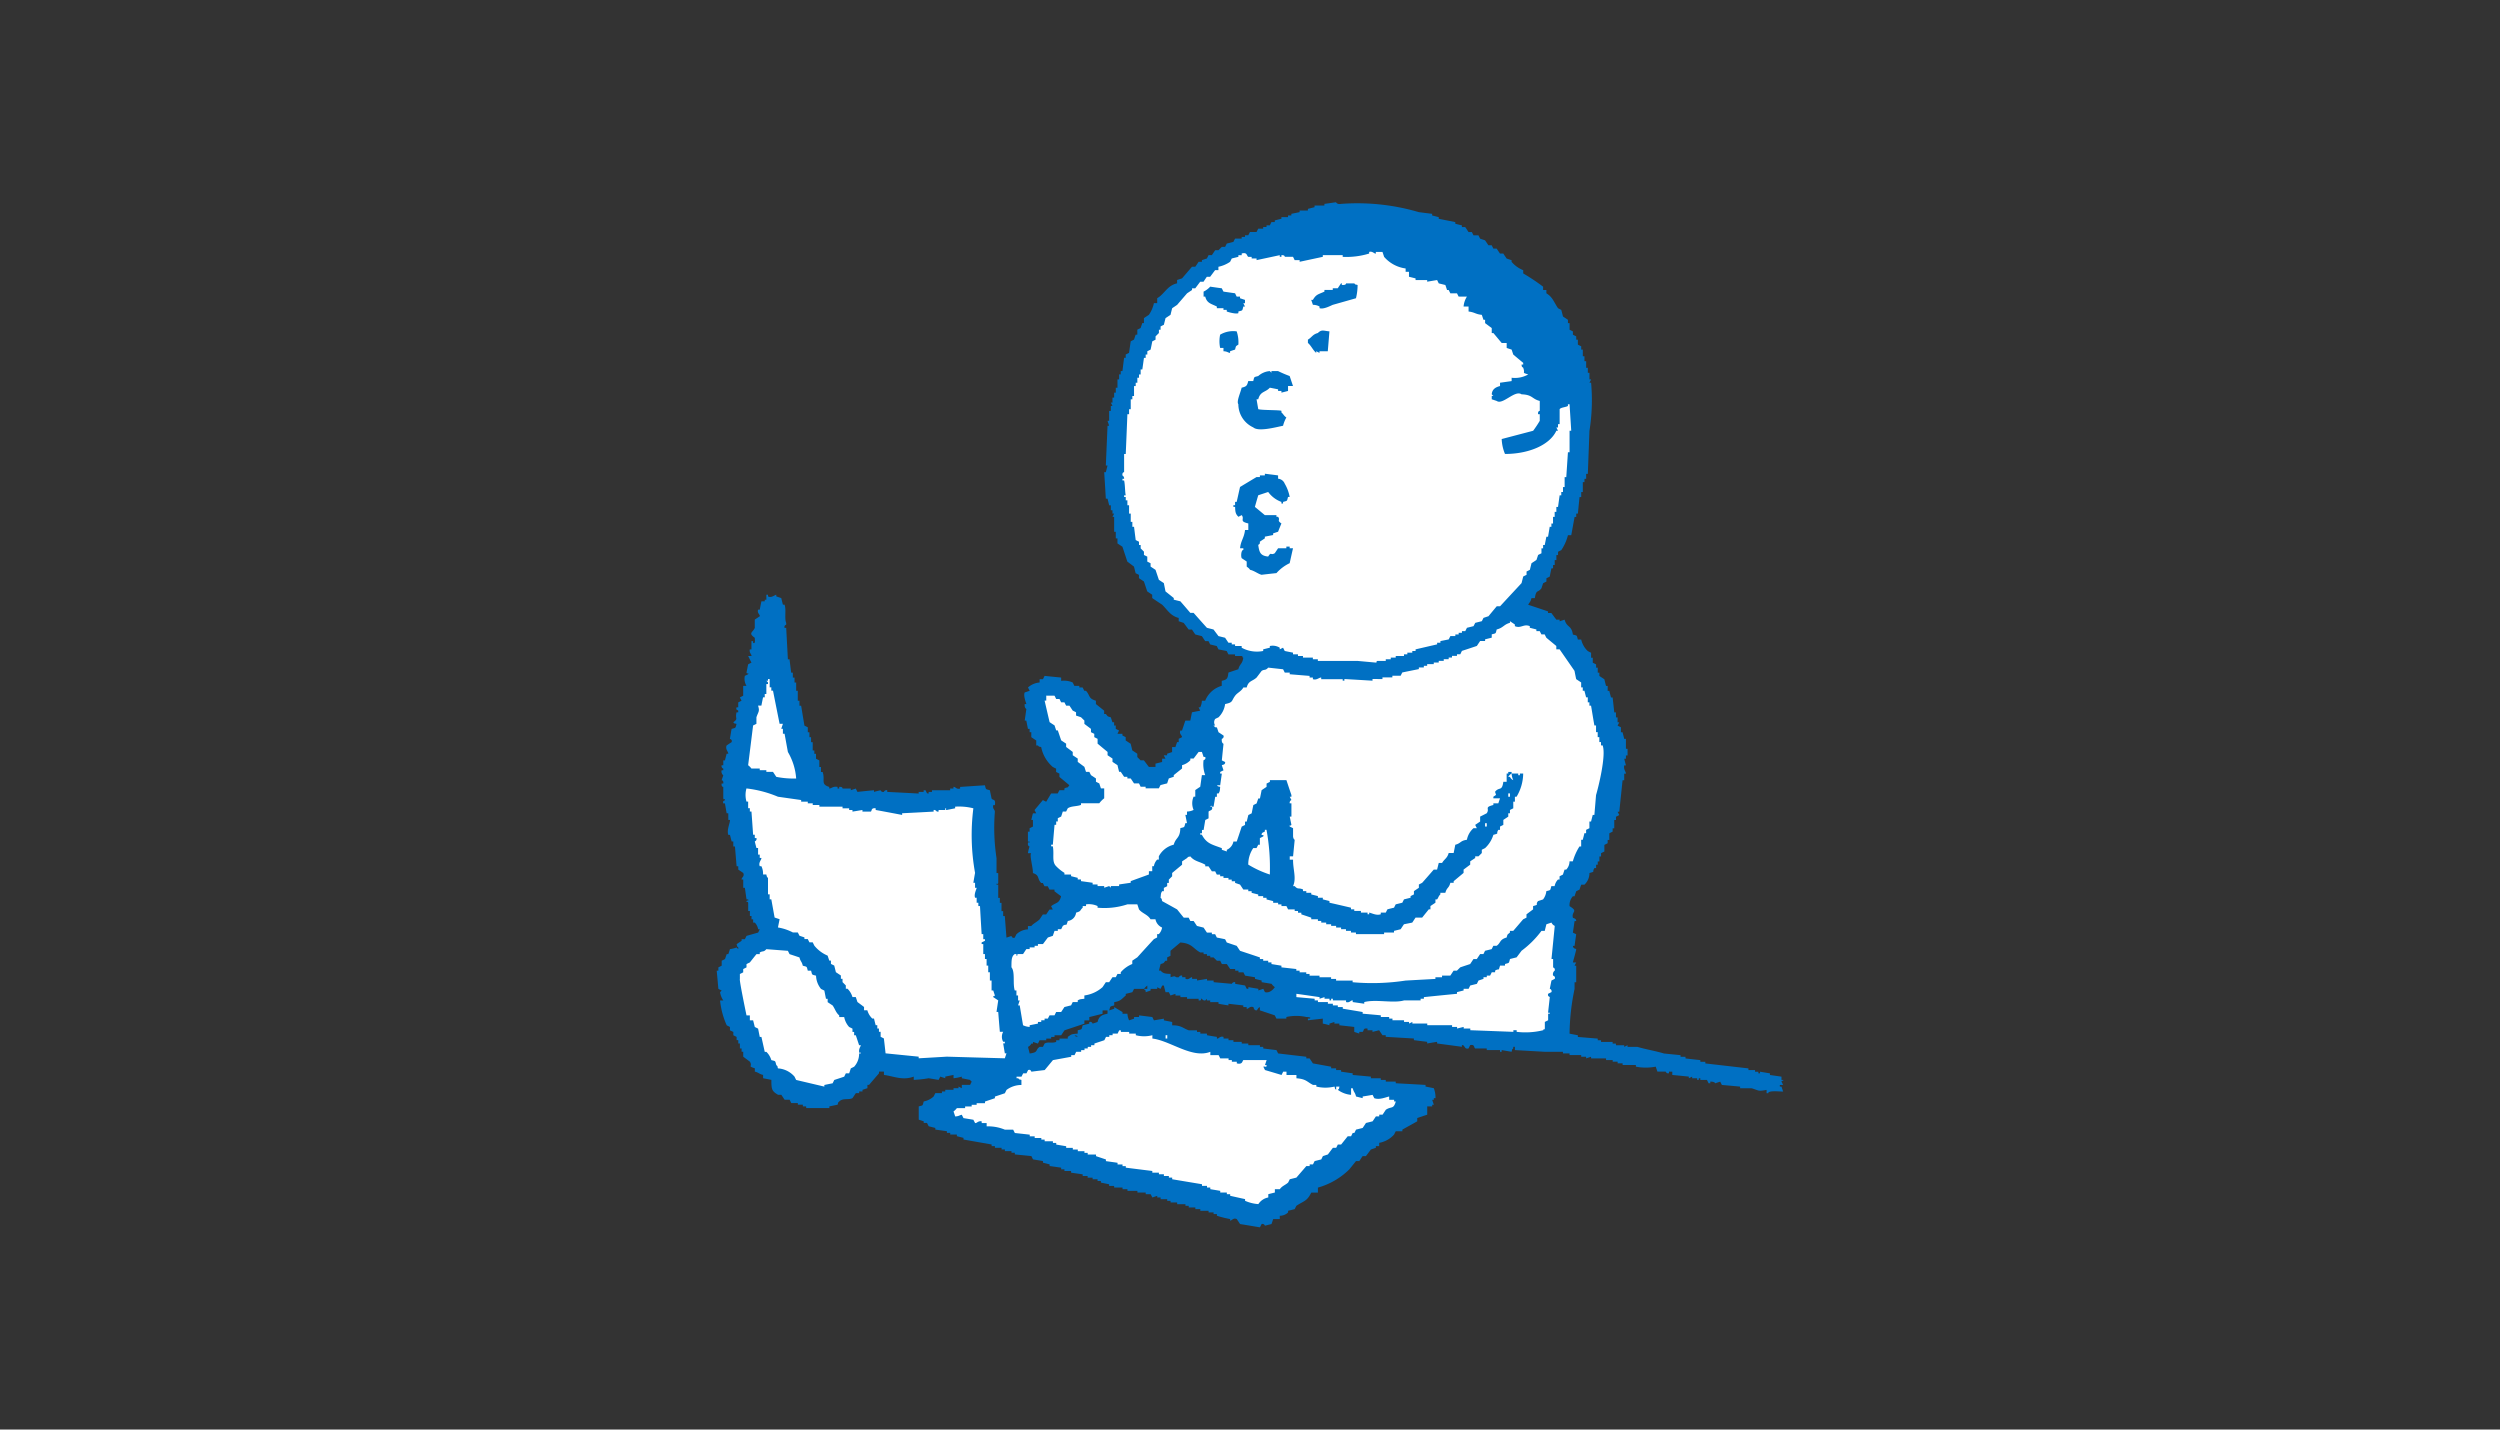 <?xml version="1.0" encoding="UTF-8"?> <svg xmlns="http://www.w3.org/2000/svg" width="260" height="148.672" viewBox="0 0 260 148.672"><rect x="0" y="0" width="260" height="148.672" fill="#333333" stroke="none"/><g id="Group_3022" data-name="Group 3022" transform="translate(-924 -665)"><rect id="Rectangle_660" data-name="Rectangle 660" width="260" height="148.672" transform="translate(924 665)" fill="none"></rect><g id="Group_3031" data-name="Group 3031" transform="translate(501.572 346.437)"><path id="Path_10857" data-name="Path 10857" d="M502.2,413.952l-3.845-16.262,3.037-13.485,1.7,5.626,3.128,8.842,5.36,1.787,5.806.093,6.167-.361,2.144,15.547,3.664-1.517,4.2-4.244-2.324-2.277-1.072-2.864.627-3.75,2.769-1.608.715-.893-2.684-4.556-1.515-1.967-.9-2.055,1.254-1.429,2.859.447,6.968,7.775,1.785.983,2.055-2.056,3.575-4.618,5.092-5.923-3.216-.981L544,380.093l-2.678-3.3-2.235-4.109-1.072-4.554-.534-6.253,1.965-6.346,3.125-6.342,4.2-4.29,5.028-3.125s10.964.089,11.677,0,10.453,2.68,10.453,2.68l7.239,7.591,4.642,5.54v5.808l-1.249,7.059-3.22,7.143-2.144,3.218,4.109,1.072,4.023,6.521,1.965,4.2v4.826l-1.61,5.8-3.662,7.238.625,4.379-.536,10.541-7.949-.448-7.6-.981-4.731-1.083-4.465-.795-4.111-.9.264-2.587-4.643-1.88-4.731-2.231-2.33-1.338-3.214,4.375-4.826,3.661-5.892,2.773-1.789.268-.086,3.305,3.659-1.519,6.253-2.682,5.894.9,6.97,2.146,3.931.534,3.577,1.34,5.267,1.251,5,1.072v1.519L553.116,442.9l-12.6-2.946-8.4-3.041-7.506-2.321-4.2-1.249-1.159-.986,2.231-1.34,3.309-1.965-.8-1.072-4.47-.179h-3.573l-3.839-.984-1.963,3.221-4.111.622-3.216-1.249-2.591-2.594-1.878-5.088-.627-3.486,1.613-2.891Z" transform="translate(0.626 1.788)" fill="#fff" fill-rule="evenodd"></path><path id="Path_10858" data-name="Path 10858" d="M580.842,346.654V347a20.474,20.474,0,0,1,2.069,1.378v.345h.341v.345c.656.388.789.935,1.211,1.551.111.057.224.117.339.171.06.23.117.458.177.689.171.113.343.23.514.343v.346h.171v.687c.117.056.23.117.345.173v.343c.118.06.228.117.346.173v.345h.171v.516c.115.06.23.118.348.173v.345h.166v.691h.171v.514h.177v.689h.173v.518h.17v.689h.171c-.053.115-.113.23-.171.345h.171a20.061,20.061,0,0,1-.171,5c-.053,1.489-.113,2.984-.17,4.477h-.173v.514h-.177v.345h-.171v1.036h-.166v.514H586.7c-.058.578-.117,1.149-.173,1.725h-.171v.345h-.171c-.115.633-.228,1.262-.346,1.9h-.344a4.93,4.93,0,0,1-.691,1.55c-.115.057-.228.111-.339.171v.345h-.173v.518h-.175v.516h-.171v.346h-.17c-.062.284-.118.571-.177.859-.115.058-.228.117-.344.173v.343l-.341.171c-.057.173-.119.346-.171.518-.361.507-.547.077-.691,1.034H581.7c-.1.421-.18.381-.341.689.687.228,1.378.458,2.064.691v.168h.348c.17.232.341.461.516.691h.341v.173c.171-.062.348-.115.52-.173.228.853.72.551.859,1.55.478.124.386.047.518.518h.348a2.342,2.342,0,0,0,.687,1.2c.117.06.228.118.341.173v.516h.175v.52c.115.057.23.113.345.171v.345h.171v.52h.171v.341c.173.119.343.228.52.345.053.23.113.459.168.691h.173v.514h.173c.055.233.117.463.173.691h.171c.057.518.117,1.03.17,1.551h.177v.518h.168v.514h.177c-.058.113-.117.23-.177.341l.346.175v.518h.172c.056.232.118.456.173.689h.175v1.032h.171v.689h-.171v.343h-.175c.057.233.117.461.175.689h-.175c-.095.434.179.64.175.861h-.175v.691h-.173c-.113,1.09-.228,2.184-.341,3.271h-.177l.177.346-.345.173v.343h-.177v.862h-.17v.343c-.115.058-.228.115-.344.177v.685h-.173v.345c-.113.06-.228.115-.341.173v.691c-.117.055-.23.113-.346.169v.345h-.173v.516h-.171v.346h-.171v.341h-.173c-.293.478.157.317-.518.52a1.643,1.643,0,0,1-.52,1.207h-.337c-.062.168-.119.341-.175.516-.117.057-.232.115-.345.173-.058.171-.119.343-.171.516h-.175a1.384,1.384,0,0,0-.345,1.034c.961.58.173.521.345,1.2.013.047.359.051.346.348h-.171q-.085.6-.175,1.2c.118.057.228.115.346.17-.058.4-.119.806-.171,1.209h-.175c.033.335.334.279.346.345.013.093-.3,1.17-.346,1.378h.346c-.058.113-.119.23-.171.343h.171v1.723h-.171v.689a23.514,23.514,0,0,0-.52,4.651c.292.06.572.113.862.17v.173c.686.058,1.376.117,2.067.173v.171h.344v.173h1.205v.173h.346v.173h.859v.171c.117-.058.23-.117.346-.171v.171h1.03c.822.246,1.94.436,2.756.687.574.058,1.148.117,1.726.173v.171h.516v.171c.516.062,1.032.117,1.546.175v.171h.516v.173q2.242.257,4.483.516v.175h.689v.169h.343v.171h.173v-.171l1.032.171v.173c.4.055.808.113,1.2.171v.343h.172c.047.242-.12-.062-.172.175.055.111.115.228.172.345h-.345v.171h.173c.055.173.115.343.172.514-.319.011-1.564-.14-1.551.173h-.168v-.345c-.9.168-.755.077-1.553-.169h-1.2v-.173c-.631-.058-1.263-.117-1.9-.171-.053-.117-.113-.233-.171-.345-.17.056-.343.111-.514.171,0,0-.078-.191-.518-.171v.171h-.173c-.057-.115-.117-.23-.171-.346h-.691V430.7H599.1v.171h-.168V430.7h-.518v-.171l-.348.171v-.171c-.573-.058-1.149-.117-1.719-.171v-.345H596v.171c-.29.051-.3-.164-.346-.171H594.8c-.057-.169-.117-.345-.175-.518a5.361,5.361,0,0,1-2.067,0v-.171h-1.378v-.171h-.518v-.173h-.514v-.171h-.691v-.175H587.9v-.171c-.171.058-.341.115-.514.171v-.171h-.514v-.171h-1.211v-.173h-.686v-.17h-1.9c-1.034-.06-2.067-.115-3.1-.177v-.341h-.169v.171c-.2.2-.071,0-.171.346-.348-.06-.691-.115-1.034-.177v.177h-.173v-.177h-1.38v-.17h-1.2c-.139-.055-.033-.463-.52-.343-.058.113-.115.228-.171.343-.481.126-.346-.392-.691-.343v.171c-.859-.117-1.723-.232-2.581-.345v-.173q-.52.085-1.032.173v-.173q-.689-.082-1.378-.173v-.171c-.975-.057-1.954-.115-2.931-.173v-.173h-.341c-.115-.17-.23-.343-.345-.512-.23.055-.461.113-.691.169v-.169h-.514v-.173c-.516-.089-.348.257-.52.343h-.341v.173c-.177-.058-.346-.113-.521-.173v-.514c-.516-.062-1.028-.115-1.548-.175v-.173h-.518v-.171c-.17.058-.344.117-.516.171v.173a5.035,5.035,0,0,0-.691-.173V424.5c-.514.06-1.032.113-1.548.173V424.5h.171c.323-.148-.343-.171-.343-.171a4.845,4.845,0,0,0-2.069,0v.171h-1.032c-.057-.113-.115-.23-.173-.343l-1.55-.518V423.3c-.233.111-.182.217-.346.345-.3,0-.277-.323-.341-.345-.392-.133-.485.217-.687.173V423.3h-.346v-.173c-.516-.055-1.036-.111-1.548-.173v.173c-.35-.055-.693-.111-1.037-.173v-.17h-.86v-.171h-.343v-.175l-.173.175a.343.343,0,0,1-.346-.175c-.239-.029.033.036-.171.175h-.171v-.175H545.88v-.17h-.691v-.171h-.512v-.173c-.175.055-.344.111-.516.173-.06-.119-.117-.232-.175-.348h-.345c-.055-.228-.119-.458-.171-.687h-.175c-.053.117-.113.23-.17.345-.117-.057-.231-.115-.346-.173v.173h-.689v.173c-.171.055-.343.115-.514.17v-.17c-.2-.148-.029.018-.175-.173h.346v-.345a1.657,1.657,0,0,0-.346.345h-1.032c-.057.115-.115.228-.175.343l-.687.175v.173c-.416.334-.518.589-1.2.687v.343c-.478.126-.385.049-.52.518.175-.058.345-.115.52-.171V423.3l.862.518v.173h.512a1.767,1.767,0,0,0,.175.687c.173-.06.341-.113.516-.173v-.171h.516v-.171c.459.058.919.113,1.38.171.055.115.111.232.173.345.341-.06.687-.113,1.032-.173v.173c.286.058.574.115.862.171v.345c.963,0,1.1.3,1.721.52h.859v.169h.346v.173h.691v.17c.343.062.687.117,1.034.173v.173c.2.046.3-.288.689-.173v.173h.518v.171h.512v.173h.862v.173h.687v.173h1.207v.171h.345v.171c.459.057.921.115,1.378.17.057.117.117.233.171.346.975.117,1.951.23,2.93.345v.171h.343c.115.175.23.346.345.52.633.113,1.263.23,1.894.343v.173h.518v.175h.516v.169c.4.058.806.115,1.207.171v.173c.633.055,1.263.113,1.894.171v.171h1.03v.171h.518v.175h1.035v.171q1.551.085,3.1.173v.171c.292.057.572.113.86.173a2.687,2.687,0,0,1,.175,1.032h-.175v.173h-.168c.055.173.113.345.168.512h-.168v.175h-.518v.861c-.346.118-.687.23-1.037.348v.341q-.768.432-1.548.862v.173h-.689c-.058.113-.117.228-.173.345a2.749,2.749,0,0,1-1.548.861v.343h-.346v.173c-.171.058-.344.113-.516.175-.175.228-.343.459-.518.687h-.345c-.113.17-.228.343-.341.516h-.346c-.228.286-.459.574-.691.86a7.537,7.537,0,0,1-3.271,1.9v.518h-.693c-.416.9-.789.87-1.548,1.376-.057.113-.115.232-.173.345-.23.057-.458.117-.687.171v.171a1.215,1.215,0,0,1-.862.346v.345h-.687c-.058.17-.113.346-.175.518-.228.056-.456.111-.685.171a.269.269,0,0,0-.345-.171c-.057.111-.113.23-.173.341-.687-.111-1.375-.23-2.065-.341-.119-.171-.228-.348-.348-.518-.345-.162-.5.148-.686.17v-.17a10.841,10.841,0,0,1-1.376-.345v-.173h-.346v-.173h-.52v-.171h-.859v-.171h-.516v-.171h-.689v-.173h-.343v-.171h-.862v-.175h-.687v-.168h-.346v-.177h-.689V443.1h-.346v-.173c-.175.06-.341.117-.514.173-.057-.113-.115-.23-.175-.341h-.514v-.173h-.862v-.173h-1.035v-.173h-.512v-.171H538.3V441.9h-.52v-.173l-.859-.173v-.17h-.346v-.175h-.514v-.171h-.521v-.17h-.514v-.175l-1.205-.171v-.173h-.691v-.173h-.341V440c-.4-.057-.806-.115-1.2-.169v-.173c-.231-.06-.463-.117-.691-.173v-.173c-.346-.055-.691-.115-1.034-.173-.06-.113-.117-.23-.171-.343-.576-.06-1.152-.113-1.725-.173v-.173h-.346v-.171h-.685v-.17h-.345v-.175H525.9v-.173h-.343v-.171l-2.926-.516V436.9c-.233-.058-.465-.117-.689-.171v-.173h-.691v-.173h-.344v-.171c-.4-.06-.806-.117-1.205-.173v-.171c-.232-.057-.461-.115-.691-.173-.057-.113-.117-.23-.171-.346h-.346v-.171l-.518-.17v-1.38c.476-.122.388-.046.518-.514a2.1,2.1,0,0,0,1.037-.52c.055-.111.111-.228.171-.345h.687v-.173h.346v-.171h.859v-.169h.518v-.173c.115.057.23.113.344.173v-.345h.862c.058-.117.115-.233.168-.345-.191-.148-.024.022-.168-.175-.292-.055-.576-.113-.862-.171v-.171a4.543,4.543,0,0,1-.862.171v-.343c-.286.055-.571.113-.859.171v.171c-.175-.057-.346-.113-.518-.171-.057.115-.117.23-.173.343-.343-.055-.687-.113-1.034-.171a12.073,12.073,0,0,1-1.552.171v-.343c-1.147.445-2.126-.053-3.1-.171v-.345h-.512v.171c-.343.4-.691.8-1.034,1.207h-.173v.345c-.171.058-.343.111-.512.169v.171h-.346v.173h-.345l-.346.518c-.43.222-.983-.035-1.376.346-.2.2-.069,0-.173.339-.286.062-.574.119-.86.175v.173h-2.41v-.173h-.346v-.175h-.52v-.168h-.687c-.057-.113-.113-.233-.17-.345h-.518c-.117-.173-.231-.346-.345-.518h-.345c-.622-.374-.695-.532-.689-1.551-.288-.055-.572-.113-.861-.171v-.343c-.474-.113-.392-.224-.86-.345v-.345c-.82-.263-.182-.144-.514-.689-.233-.171-.463-.346-.691-.518v-.514h-.171V427.6h-.175v-.516h-.17v-.346h-.175V426.4c-.113-.057-.228-.111-.341-.173v-.343l-.35-.169v-.345c-.109-.062-.228-.115-.337-.175a8.319,8.319,0,0,1-.691-2.581h.341a2.035,2.035,0,0,1-.341-.864l.169-.17-.345-.173c-.055-.631-.113-1.263-.173-1.894h.173v-.345c.115-.057.228-.115.345-.173v-.516l.345-.173c.058-.171.115-.343.177-.514h.166c.062-.173.118-.346.171-.518a3.725,3.725,0,0,0,.691-.173l.175.173V417.1c-.2-.2-.069,0-.175-.346.175-.111.345-.228.52-.343v-.17h.343c.057-.118.113-.233.171-.348l1.207-.343c.057-.113.113-.23.173-.345h-.173a1.328,1.328,0,0,0-.345-.689h-.173v-.345h-.173v-.346h-.168v-.518h-.175v-.857c-.071-.233-.173.071-.173-.173.115-.157.241.062.173-.173h-.173c-.058-.4-.115-.8-.171-1.207h-.171v-.859h-.171c-.031-.21.339-.315.171-.689-.171-.117-.346-.232-.516-.346v-.345h-.175c-.057-.685-.113-1.376-.171-2.064h-.17v-.518h-.173c-.062-.23-.118-.458-.177-.687h-.171c-.188-.516.213-1.311.171-1.553h-.171v-.691H498c-.062-.341-.118-.685-.177-1.03h-.173c-.089-.328.117-.242.173-.346-.02-.242-.115.067-.173-.173v-1.2s-.221.022-.171-.346h.171c.053-.332-.171-.345-.171-.345l.171-.516a.477.477,0,0,1-.171-.516h.171V398.5a.278.278,0,0,1-.171-.346h.171v-.512h.173c.058-.233.115-.463.177-.691h.166c.035-.173-.343-.474-.166-.862.166-.113.337-.23.514-.343.1-.284-.17-.319-.177-.345.058-.345.115-.689.177-1.034.472-.126.383-.051.514-.518-.341-.1-.149.022-.341-.171.563-.41.166-.314.341-1.032h.175v-.173c-.064-.109-.266-.016-.175-.348h.175v-.512c.115-.06.226-.113.345-.175-.058-.113-.118-.23-.175-.343.117-.058.23-.117.346-.173v-1.032h.343a1.415,1.415,0,0,1-.171-1.036c.113-.057.23-.113.345-.171.089-.226-.118.042-.173-.17.058-.288.115-.58.173-.864l.343-.171c-.115-.232-.228-.459-.343-.689h.343c.06-.119-.264-.352-.168-.689h.168v-.86h.173v.171c.275.2.162-.421.173-.518-.729-.512-.184-.554,0-1.034v-.86c.173-.111.345-.23.518-.343.064-.149-.3-.334-.173-.689h.173c.055-.29.111-.572.171-.864h.346v-.169h.169v-.518h.171v.17c.35.2.7-.155.862-.17v.17c.171.062.345.118.516.175.057.232.113.463.171.689h.173c.2.565-.035,1.4.171,1.9v.171c-.007.046-.241.049-.171.343h.171q.087,1.638.175,3.272h.171c.057.459.113.919.17,1.382h.173v.514h.177v.516h.17v.861h.168v1.034h.175v.518h.175q.169,1.036.341,2.064c.115.06.23.118.348.175v.518h.171v.516h.171v.518h.171v.859h.171v.346h.173v.514c.115.06.228.115.346.177v.685h.17v.52h.173c.29.842-.255,1.269.689,1.55v.17c.233-.011.425-.266.86-.17v.17h.173v-.17c.381-.04.345.17.345.17h.859v.175c.173-.06.346-.115.52-.175.057.115.117.23.171.348.574-.064,1.148-.119,1.723-.173v.173c.228-.064.459-.119.691-.173,0,0,.042.215.337.173a.3.3,0,0,1,.35-.173v.173c1.088.055,2.184.111,3.269.17v-.17h.518v-.173h.173c.113.026.08.387.345.343v-.17h.346v-.173h1.894v-.175h.343v-.17c.212-.04.293.281.691.17v-.17c.86-.058,1.719-.117,2.583-.171.124.472.046.381.512.516.058.284.12.572.177.857.12.222.458-.005.343.691h-.169c-.086.416.173.45.169.687a21.165,21.165,0,0,0,.172,4.826v1.55h.177v1.032c-.053.241-.2-.069-.177.175h.177v1.375h.169v.52h.173v.857h.171v.518h.173c.055.749.115,1.495.171,2.241.171-.058.346-.113.514-.173.007,0,.082.288.346.173.058-.113.117-.228.173-.346a1.874,1.874,0,0,1,1.2-.514v-.346h.348c.232-.279.6-.432.859-.687.118-.173.228-.346.346-.518h.345c.115-.171.224-.346.346-.514h.339c-.053-.118-.113-.232-.173-.345.5-.4.84-.246,1.037-1.034l-.687-.516v-.173h-.516c-.062-.115-.122-.23-.175-.348h-.345c-.057-.111-.117-.226-.171-.343h-.175c-.441-.445-.131-.8-.859-1.032.011-.633-.388-1.909-.171-2.067h-.348a3.49,3.49,0,0,1,.173-.687s-.215-.053-.173-.346c.036-.242.217.069.173-.171h-.173v-1.035h.173V404.7c.115-.058.23-.117.346-.171v-.691h-.171c.055-.23.111-.458.171-.691h.343c-.058-.111-.115-.224-.175-.341.292-.345.576-.689.866-1.035l.345.173c.171-.286.346-.574.512-.86h.687c.06-.115.12-.233.177-.343h.514v-.175c.406-.228.235.066.52-.341-.344-.288-.691-.578-1.034-.862v-.348c-.117-.058-.23-.113-.344-.168V398.5c-.117-.057-.23-.111-.346-.173a3.666,3.666,0,0,1-1.205-2.067c-.344-.095-.148.02-.344-.171h-.171v-.516c-.175-.117-.343-.228-.514-.345v-.516h-.175v-.345h-.173c-.057-.288-.117-.576-.171-.862H529c.053-.4.113-.8.17-1.205,0,0-.224-.111-.17-.516h.17c0-.04-.345-.886-.17-1.207.17-.057.341-.113.514-.173-.055-.115-.115-.228-.173-.345a2.024,2.024,0,0,1,1.207-.516V389.2h.346c.055-.117.115-.226.171-.345.573.06,1.149.119,1.723.173v.345a2.159,2.159,0,0,1,1.2.171c.057.115.117.232.173.346h.518v.169h.343c.058.117.115.23.177.345h.168c.447.478.22.8,1.035,1.034v.346c.286.232.574.459.859.689v.345h.171c.24.257.091.226.519.346.057.168.115.341.17.514h.175v.341h.171v.348c.117.055.228.113.344.171-.06.115-.117.23-.169.343h.516v.175c.113.056.228.111.341.171v.345c.171.115.346.232.52.343.055.232.115.461.168.689.175.117.348.233.52.346v.345l.343.346h.344c.175.228.346.458.518.685h.686v-.345c.233-.057.461-.113.691-.171v-.346h.346c-.055-.113-.119-.23-.171-.343h.345v-.171c.171-.058.346-.113.518-.173v-.518h.344c.055-.171.115-.345.171-.514h.171V395.4c.117-.057.23-.117.346-.173-.013-.228-.31-.3-.177-.689h.177c.115-.345.226-.689.345-1.034h.516c.055-.286.117-.572.171-.859.288-.062.576-.117.86-.173-.057-.117-.117-.23-.171-.348h.171a1.622,1.622,0,0,0,.171-.687h.346a2.62,2.62,0,0,1,1.721-1.548v-.518c.556-.128.629-.232.693-.859.341-.118.689-.233,1.032-.348.157-.607.417-.492.516-1.207-.231-.08.057-.084-.173-.169h-.685v-.171h-.689c-.064-.117-.12-.23-.177-.348-.286-.055-.572-.113-.86-.17-.057-.117-.117-.23-.17-.346-.228-.056-.461-.113-.691-.171-.058-.113-.115-.23-.175-.343h-.341c-.119-.173-.23-.346-.346-.518-.228-.057-.456-.113-.687-.173q-.175-.257-.344-.514h-.345l-.514-.689c-.173-.06-.35-.117-.52-.173v-.343c-.866-.219-1.179-.853-1.725-1.38-.343-.226-.691-.458-1.03-.689v-.345c-.175-.115-.346-.228-.518-.345-.115-.345-.226-.689-.346-1.034-.17-.115-.344-.228-.516-.343v-.343c-.113-.062-.23-.119-.343-.175-.06-.23-.117-.459-.173-.687-.228-.173-.461-.345-.691-.518-.171-.518-.341-1.034-.512-1.551-.177-.113-.346-.228-.516-.343v-.518h-.175v-.687H538.3v-1.551h-.175c.057-.115.117-.23.175-.345h-.175v-.345h-.17v-.516h-.175c-.053-.232-.115-.461-.168-.689h-.177c-.053-.919-.111-1.836-.171-2.756h.171c.06-.228.117-.458.177-.691h-.177c.06-1.376.117-2.753.177-4.129h.168c-.053-.175-.115-.346-.168-.52h.168v-1.032h.175v-.518h.17c-.055-.115-.113-.232-.17-.345h.17v-.518h.175V359.4h.171v-.514h.175v-.864h.169V357.5h.17v-.343h.177c.057-.461.113-.919.171-1.382h.17v-.343l.346-.171c.055-.4.115-.8.173-1.205l.343-.173.173-.518h.171v-.516c.119-.057.232-.113.343-.171.057-.169.117-.343.175-.516h.17v-.518c.175-.113.346-.228.518-.343a3.344,3.344,0,0,0,.52-1.209h.341v-.514c.789-.463,1.034-1.316,2.069-1.548v-.348l.518-.171q.517-.6,1.032-1.207h.344c.115-.17.232-.343.345-.516h.343v-.173c.173-.055.346-.115.52-.171.057-.113.115-.23.168-.345h.346c.119-.173.23-.343.344-.514h.345l.345-.346h.343c.06-.117.119-.23.173-.345.23-.057.461-.113.689-.173.057-.113.115-.23.177-.346h.685v-.169h.345v-.173h.343c.057-.115.117-.228.175-.343h.685c.057-.117.117-.23.177-.346h.514v-.171h.344V342h.346c.053-.113.113-.23.168-.343h.346v-.173c.23-.057.458-.115.691-.171v-.171h.687v-.173h.346V340.8c.286-.055.571-.115.859-.173v-.171h.862v-.17c.228-.06.461-.117.691-.175v-.173h1.028v-.17c.407-.055.806-.117,1.209-.171,0,0,.091.246.516.171a22.61,22.61,0,0,1,8.094.859c.461.058.921.119,1.382.173v.173c.228.057.458.113.685.173v.171l1.723.345v.17c.232.06.459.117.687.173v.173h.346c.117.171.23.345.344.518h.346c.057.115.115.228.17.343h.516c.06.115.117.23.173.343.173.062.344.117.514.175.12.171.23.345.35.516h.341c.057.117.117.23.171.345h.344c.119.175.228.346.346.516h.345c.115.173.228.346.346.518.168.057.343.117.516.171v.173a3.057,3.057,0,0,0,1.2.861m-31.69-.345v.345h-.345c-.171.233-.344.461-.516.691h-.343c-.118.171-.233.343-.346.516h-.345c-.171.23-.346.459-.516.687H546.4v.173l-.518.345c-.341.4-.691.8-1.032,1.2-.171.119-.346.232-.516.348-.06.228-.119.458-.171.689-.175.115-.346.23-.52.343-.055.23-.119.459-.171.691-.113.055-.228.113-.345.173v.341h-.173v.345l-.348.345v.345c-.109.058-.228.115-.339.173-.057.288-.115.574-.175.86-.115.056-.23.115-.343.173v.343h-.171v.343H541.4c-.057.4-.111.809-.17,1.209h-.175v.516h-.171v.343h-.172v.52h-.171v.345h-.173v1.032h-.175v.345h-.168v1.032h-.173v.518h-.175c-.053,1.378-.113,2.756-.171,4.136h-.17v1.892s-.224,0-.171.348a.351.351,0,0,1,.171.339h-.171v.175h.171c.113.509.077,1.152.17,1.548h-.17v.171h.17v.348h.171v.516h.175v.861h.173v.862h.168v.514h.175c.057.461.113.919.173,1.378.113.058.23.115.343.175v.341h.171v.348l.344.343v.345c.12.058.232.115.346.171v.518c.113.057.228.111.343.173v.345c.175.113.348.228.514.341.119.346.233.691.348,1.035.173.113.343.232.518.343.053.29.117.576.171.862.288.23.572.459.86.689v.173c.23.058.459.115.687.169.35.4.691.8,1.037,1.205h.341c.461.521.919,1.037,1.382,1.551.228.06.456.113.687.175.171.23.346.459.516.687l.687.171c.119.173.23.346.35.518h.341v.171h.348v.171h.685v.175a3.3,3.3,0,0,0,2.239.341v-.17c.228-.058.459-.117.691-.171v-.175a1.366,1.366,0,0,1,1.03.175v.171c.119-.058.23-.117.345-.171.06.113.117.228.175.341.284.06.573.118.861.173v.175h.516v.171h.52v.169h1.03v.173h.518v.173h4.131c.634.058,1.265.117,1.9.173.235-.064-.067-.135.171-.173h.861v-.173h.52v-.173h.516v-.169h.86v-.171h.348v-.175h.516v-.173h.341v-.17c.749-.171,1.493-.346,2.241-.518v-.171h.341v-.171c.29-.057.578-.115.864-.173.057-.115.115-.23.173-.345h.516v-.173h.346v-.171h.341V384.2h.346c.056-.115.117-.233.173-.346.228-.055.456-.113.687-.171.057-.115.119-.232.175-.343.224-.06.458-.117.687-.173.057-.115.113-.228.171-.343.17-.06.343-.117.52-.173.284-.348.571-.689.857-1.034h.346q1.116-1.206,2.239-2.414c.055-.23.115-.458.171-.687.115-.057.232-.115.346-.17V378c.113-.057.228-.111.345-.173.056-.228.115-.458.169-.685.173-.117.346-.228.518-.345.057-.175.117-.346.171-.518.113-.058.23-.115.348-.173v-.514h.171v-.348h.171c.053-.284.113-.572.17-.862h.173c.057-.341.119-.687.171-1.032h.177v-.341h.17v-.691h.171V371.8h.175v-.514h.173c.055-.4.111-.806.168-1.209h.171v-.343h.177v-.516h.171v-1.034h.172c.056-.862.118-1.723.171-2.585h.171v-2.237h.173c-.057-.917-.117-1.84-.173-2.756h-.171v.171c-.148.128-.751.149-.862.343v1.551h-.168v.345h-.173c.055.115.113.23.173.346h-.173c-.729,1.553-3,2.417-5.342,2.412a4.483,4.483,0,0,1-.343-1.551l3.271-.86a11.313,11.313,0,0,0,.689-1.036v-.689h-.173c-.047-.35.173-.343.173-.343v-1.034c-.84-.213-.733-.649-1.894-.689-.694-.487-1.962,1.141-2.585.689l-.516-.173v-.345h.171l-.171-.171c.042-.531.4-.744.862-.86v-.345l1.207-.171v-.348a2.777,2.777,0,0,0,1.723-.343c-.736-.233-.273-.066-.52-.689-.046-.117-.149.04-.171-.343h.171V356.3c-.345-.284-.689-.574-1.032-.862-.058-.171-.115-.343-.171-.516-.173-.055-.348-.113-.516-.173v-.516h-.518c-.292-.345-.574-.689-.864-1.034h-.171v-.516c-.228-.169-.461-.343-.691-.516v-.346h-.17c-.058-.171-.115-.343-.171-.514-.667-.066-.714-.268-1.378-.346v-.516h-.518a2.262,2.262,0,0,1,.346-1.034h-.86c-.058-.115-.115-.228-.173-.345h-.689c-.058-.115-.117-.23-.173-.345h-.173c-.057-.173-.113-.345-.173-.518-.228-.056-.458-.113-.687-.168l-.171-.348c-.346.058-.691.115-1.032.173v-.173h-1.209v-.171c-.228-.055-.458-.115-.686-.171v-.516h-.346v-.345a3.594,3.594,0,0,1-2.239-1.207l-.171-.516h-.691v.17c-.124.064-.344-.279-.691-.17v.17a8.06,8.06,0,0,1-2.755.346V345.1H560v.173l-2.41.516v-.173h-.518c-.055-.115-.113-.23-.169-.343h-.861s.038-.193-.344-.173v.173h-.175V345.1c-.8.173-1.606.345-2.412.516v-.171H552.6v-.171h-.348c-.186-.106-.093-.509-.687-.346v.173h-.343v.173c-.23.058-.463.113-.691.171-.057.117-.113.228-.171.345a3.373,3.373,0,0,1-1.207.516m14.466,1.894a5.87,5.87,0,0,1-.17,1.38c-.8.23-1.61.458-2.41.685-.213.084-.964.5-1.38.348v-.173a1.4,1.4,0,0,0-.689-.175c-.055-.171-.115-.341-.175-.516h.175c.352-.6.561-.562,1.2-.86v-.171h.866v-.173h.516c.115-.171.228-.345.343-.512.244,0-.073.16.172.168.386.015.344-.168.344-.168h.86c.2.193,0,.066.345.168m-15.327.173c.4.06.8.117,1.205.171.058.115.115.232.175.345.4.058.8.117,1.207.173.053.117.111.23.166.345h.348v.173l.516.17v.345h-.171l.171.346h-.171c-.124.476-.049.385-.516.516v.171c-.232.131-1.1-.118-1.209-.171v-.171h-.341v-.171h-.689v-.173c-.574-.29-1.037-.334-1.207-1.034H547.6v-.518a2.258,2.258,0,0,0,.689-.516m12.4,4.651c-.057.691-.113,1.376-.171,2.067h-.862v.171l-.343-.171v.171c-.345-.288-.521-.751-.862-1.034v-.345c.423-.248.478-.54,1.034-.689.4-.4.6-.222,1.205-.171m-9.814,1.894c-.177.056-.348.115-.52.173v.171c-.21-.009-.273-.157-.687-.171v-.346h-.346a3.344,3.344,0,0,1,0-1.378,2.679,2.679,0,0,1,1.719-.343,3.546,3.546,0,0,1,.177,1.376c-.3.2-.235.108-.343.518m5.507,3.79v.514c-.23.06-.458.117-.687.175v-.175h-.346v-.17c-.286-.058-.574-.117-.859-.17-.465.507-.986.356-1.205,1.2h-.177c.057.345.117.689.177,1.032.346.122,2.235.075,2.41.175v.17c.222.182.253.357.514.52a3.5,3.5,0,0,0-.344.862c-.873.18-2.576.636-3.1.169a2.663,2.663,0,0,1-1.55-2.41c-.213-.286.224-1.189.343-1.719.505-.12.562-.2.687-.691h.52c.124-.479.046-.387.518-.52a2.022,2.022,0,0,1,1.205-.514l.168.171v-.171h.691a13.026,13.026,0,0,0,1.205.514q.172.52.346,1.036Zm-1.034,9.3v.339a.818.818,0,0,1,.691.518,4.213,4.213,0,0,1,.514,1.376h-.171c-.124.478-.051.387-.518.52v.171h-.17v-.171a2.975,2.975,0,0,1-1.376-1.034l-1.034.343c-.12.4-.233.8-.348,1.209.348.284.691.572,1.036.859h1.205v.173h.171c.274.374-.179.334.346.691q-.178.427-.346.86l-.516.171v.173c-.29.055-.574.113-.86.168v.175c-.173.115-.345.23-.518.346v.171c-.137.2.015.016-.17.169.106.749.208,1.129,1.034,1.207.339-.545.232-.08.685-.345.117-.171.23-.343.345-.514h.86v-.175h.345v.175h.346q-.175.771-.346,1.55a4.315,4.315,0,0,0-1.376,1.032c-.516.056-1.034.113-1.55.175-.374-.1-.737-.414-1.2-.521-.095-.186-.314-.286-.343-.341v-.518c-.175-.117-.346-.23-.52-.346-.108-.226-.051-.862.173-.859v-.171h-.344c.075-.8.423-1.07.516-1.9h.343v-.685c-1-.23-.346-.427-.687-.864l-.343.173c-.277-.279-.332-.458-.343-1.032H550.7v-.173h.177v-.345h.166c.12-.52.23-1.034.348-1.55.572-.346,1.148-.693,1.719-1.034h.346v-.17h.518v-.175c.458.056.915.111,1.376.175m22.734,16.016c-.12.472-.047.386-.516.514v.345c-.228.058-.461.115-.691.173v.173h-.514c-.113.171-.228.343-.343.514q-.774.263-1.553.516c-.057.118-.113.232-.168.348h-.346v.171h-.518v.169h-.344v.173h-.514v.173h-.52v.173h-.518v.171h-.686v.173h-.346v.171h-.518v.171c-.572.115-1.148.23-1.721.348-.058.113-.119.228-.171.341h-.862v.173h-1.032v.171H565.17v.173c-.977-.058-1.949-.117-2.924-.173v.173h-.177V389.2h-2.235v-.171c-.2-.027-.458.3-.864.171v-.171h-.345v-.173c-.685-.057-1.378-.113-2.067-.171v-.17h-.514c-.058-.118-.115-.233-.175-.348l-1.546-.171c-.3.336-.4.146-.691.346-.173.23-.343.458-.52.687-.454.414-.84.314-1.028,1.032h-.346c-.231.416-.629.543-.859.862-.412.554-.177.68-1.039.862a2.383,2.383,0,0,1-.687,1.38c-.117.055-.232.109-.345.168a.6.6,0,0,0,0,.687h-.171c.246.3.335.169.346.175.053.173.113.345.17.518.173.113.345.232.52.345a.264.264,0,0,1-.175.345c-.057.447.175.514.175.514-.06.578-.117,1.15-.175,1.726l.343.17c.036.33-.335.27-.343.343.058.173.115.346.175.52-.117.057-.231.113-.346.173v.168h.172c-.057.4-.115.806-.172,1.211h-.343c.2.193,0,.067.343.171-.04.387-.016.452-.173.687h-.17v.345h-.175c-.053.343-.115.689-.171,1.034-.341.031-.149-.283-.344,0h.171c.159.41-.279.366-.346.514v.691c-.111.058-.224.115-.341.171q-.09.52-.173,1.034h-.173v.348h-.171c-.095.222.075.08.171.171.5.923,1.039.99,2.067,1.378v.169c.175.058.343.117.516.175v-.175a1.173,1.173,0,0,0,.689-.86h.343c.177-.516.348-1.035.52-1.55l.345-.173v-.346h.175c.053-.228.113-.458.168-.687.117-.055.228-.115.348-.175.053-.281.113-.571.171-.859l.341-.171c.057-.173.117-.346.177-.52h.17c.06-.284.117-.572.173-.857.171-.115.345-.233.516-.345v-.346c.115-.055.23-.113.346-.173V399.7h1.719c.173.52.345,1.035.52,1.55v.173h-.175c.058.115.115.23.175.343a.3.3,0,0,0-.175.346h.175v1.378h-.175c.058.286.115.576.175.86-.128.179-.23-.062-.175.173.115.055.23.113.346.171v.862c.033.3.169.343.169.343-.055.572-.113,1.15-.169,1.723h-.346v.346h.346c-.015,1.026.37,1.923,0,2.751h.169c.354.392.383.133.866.348v.173h.343v.171h.512v.171l.693.173v.17H560v.173c.232.057.461.115.691.173v.173c.749.169,1.493.345,2.239.518v.171h.343v.168h.691v.175h.691v.171h.168v-.171c.25.036.737.332,1.205.171v-.171h.518c.058-.115.119-.23.173-.343.23-.06.461-.118.689-.171.057-.119.115-.232.173-.348l.689-.169c.055-.115.117-.232.171-.346.23-.058.458-.113.687-.173v-.17c.12-.058.23-.115.348-.173v-.343c.17-.117.341-.232.514-.348v-.341c.117-.058.23-.117.343-.175q.607-.686,1.207-1.378h.346c.057-.228.113-.456.171-.687h.346c.248-.425.536-.479.687-1.034h.518c.055-.286.115-.576.171-.86.605-.157.494-.419,1.207-.518a2.137,2.137,0,0,1,.687-1.205h.346c-.062-.117-.119-.23-.171-.345.171-.113.341-.23.514-.346v-.514c.23-.115.461-.228.687-.348.35-.514-.308-.6.689-.859v-.171h.516c.057-.173.118-.346.175-.52h-.691v-.169c.385-.264.273-.124.177-.514.434-.558.72,0,.859-1.037h.346v-.862h.168v-.168h.348v.168a.966.966,0,0,0-.348.348h.175a.679.679,0,0,0,.345.343,1.79,1.79,0,0,1-.171-.691h.689v.175h.169v-.175h.345a4.8,4.8,0,0,1-.689,2.414h-.173v.516h-.169v.689c-.115.058-.232.113-.345.173v.341h-.175v.348c-.168.113-.343.23-.514.343v.518c-.115.058-.231.115-.345.173v.343h-.175c-.292.459.166.328-.516.52a3.17,3.17,0,0,1-.862,1.378l-.341.169v.345l-.346.345h-.341v.173l-.52.343v.346c-.228.17-.459.341-.689.514v.346c-.341.288-.687.574-1.032.862v.169h-.345c-.153.591-.354.445-.52,1.036h-.518v.171c-.206.184-.179.306-.341.516h-.171v.346c-.175.113-.343.228-.52.345v.345h-.171c-.23.283-.463.572-.691.859h-.687l-.341.518-.864.173c-.117.17-.23.343-.343.516-.228.06-.459.115-.691.171v.173h-1.032v.17h-2.928v-.17h-.518v-.173h-.518V415.2H561.9v-.173h-.516v-.173h-.518v-.17h-.514v-.173h-.516v-.17h-.346v-.175h-.693V414c-.341-.115-.684-.23-1.032-.345v-.171h-.343v-.175h-.346v-.168h-.687c-.058-.118-.115-.232-.173-.345H555.7v-.175h-.346v-.169h-.516v-.173c-.23-.058-.459-.117-.689-.173v-.173H553.8v-.17h-.514v-.173l-.689-.171v-.171h-.348v-.173h-.514c-.117-.175-.231-.348-.344-.516-.171-.058-.348-.117-.514-.175v-.169h-.348v-.173h-.341v-.171h-.518v-.173h-.346v-.173h-.343c-.062-.113-.119-.23-.175-.345h-.344c-.115-.173-.23-.346-.346-.518h-.341v-.17c-.6-.334-1.13-.346-1.55-.862-.35.1-.153-.02-.346.173-.17.115-.341.228-.514.343v.346c-.346.286-.689.574-1.034.86v.345l-.346.345v.343h-.171v.343c-.115.062-.228.119-.345.173v.348h-.175c-.159.23-.12.3-.17.685.2.2.069,0,.17.346q.779.429,1.553.862c.228.283.458.572.691.859h.514c.055.118.115.232.173.348h.341c.119.17.228.343.345.512l.691.173c.113.173.228.345.346.518h.514v.17h.344c.057.119.113.233.175.346.286.057.573.115.857.175.06.109.119.228.173.339.346.119.689.233,1.032.348.12.171.23.345.348.516.691.23,1.378.458,2.065.689v.171h.345v.173h.52v.173h.339v.173l1.037.17v.173l1.548.173v.171h.344v.171h.691v.171h.343v.175h1.034v.171h1.205v.171h.518v.171H563.1v.173a22.974,22.974,0,0,0,5.511-.173q1.548-.085,3.1-.171V420.2h.689v-.171h.86c.117-.175.228-.346.345-.518h.344l.346-.345c.341-.115.687-.23,1.03-.343.113-.173.232-.346.345-.52h.346l.343-.514h.344c.057-.117.117-.233.17-.346.23-.055.463-.115.691-.171.057-.117.117-.23.171-.345h.344c.447-.314.286-.654,1.037-.862.117-.427.089-.279.343-.516v-.173h.345c.343-.4.687-.8,1.032-1.205.115-.055.232-.115.346-.173v-.345c.228-.171.459-.346.687-.514v-.345c.707-.188.177-.109.516-.518l.52-.173a1.654,1.654,0,0,0,.341-.859c.476-.126.388-.053.521-.521h.341a1.347,1.347,0,0,1,.348-.685h.168v-.345c.119-.057.232-.117.348-.173.053-.171.113-.345.171-.518h.172a1.25,1.25,0,0,0,.343-.86h.345a5.855,5.855,0,0,1,.691-1.548h.175V405.9h.166c.062-.228.119-.458.171-.685h.177v-.348c.115-.057.23-.113.343-.171v-.691h.171c.057-.228.115-.458.175-.687h.171q.088-1.034.173-2.067c.213-.7,1.078-4.116.685-5.167h-.17v-.343h-.173v-.518h-.171v-.516h-.171v-.693h-.173c-.119-.685-.232-1.373-.346-2.064h-.171v-.343h-.17v-.518h-.173c-.058-.228-.115-.458-.177-.691h-.171v-.345h-.166v-.516q-.263-.172-.52-.345c-.058-.284-.119-.572-.171-.859-.52-.749-1.034-1.495-1.553-2.241h-.341v-.346q-.519-.427-1.037-.86c-.057-.113-.117-.228-.17-.345h-.343c-.058-.113-.118-.228-.175-.343h-.345v-.171c-.228-.062-.458-.115-.687-.175v-.171c-.645-.266-.926.277-1.553,0v-.171q-.254-.175-.514-.345v.173c-.629.16-.7.529-1.38.689m-76.468,7.921h-.345c.188.605.038.6-.171,1.209v.685c-.12.058-.232.117-.346.17-.173,1.382-.341,2.758-.516,4.135a1.6,1.6,0,0,1,.343.346h.864v.173h.687v.173h.691c.115.168.228.343.343.516a9.051,9.051,0,0,0,2.067.173,6.29,6.29,0,0,0-.86-2.758c-.117-.631-.23-1.262-.346-1.9h-.173v-.514h-.171l.171-.518h-.343q-.347-1.72-.687-3.446h-.175v-.345h-.171v-.86H502.3v.173h-.171l.171.171v.175h-.171v1.03h-.169v.346h-.175c-.057.286-.117.574-.171.86m29.625-1.034v.516h-.173c.173.747.345,1.495.52,2.241.166.113.339.23.516.341.053.175.113.348.17.519h.168c.12.343.232.689.35,1.034.17.115.341.232.516.343v.345c.231.173.459.345.687.518v.345c.173.113.345.23.52.343v.346c.228.171.456.343.691.516.053.173.109.346.168.52h.344c.058.109.115.228.173.343.173.113.343.228.518.346v.341c.117.06.228.118.346.173.057.175.113.346.169.516h.343v1.032a2.583,2.583,0,0,0-.512.52h-1.9v.171c-.469.168-.992.1-1.375.345-.058.113-.118.233-.173.343h-.346l-.17.52c-.119.056-.23.113-.35.171v.343h-.168v.346h-.17q-.09,1.031-.177,2.067h-.173v.173h.173c.162.86-.137,1.582.346,2.064a4.3,4.3,0,0,0,.859.691v.171h.691v.173c.228.058.459.117.691.173v.171h.341v.173l1.209.169v.175h.514v.168h.689v.173c.171-.055.348-.111.516-.173l.175.173v-.173h.86v-.168l1.207-.175v-.169c.629-.232,1.263-.459,1.892-.691v-.345h.346v-.518h.173a1.3,1.3,0,0,1,.341-.685h.173v-.346a2.4,2.4,0,0,1,1.55-1.205c.215-.78.653-.633.687-1.723.479-.126.388-.047.521-.516h.17l-.17-.862h.17v-.346a1.608,1.608,0,0,0,.687-.17,1.756,1.756,0,0,1,0-1.378h.175v-.687c.17-.115.345-.233.516-.345l.171-1.207h.346a3.329,3.329,0,0,1-.173-1.548c0-.018.286-.069.173-.346H547.6c-.057-.173-.117-.345-.173-.518h-.343c-.175.23-.345.458-.52.687h-.341v.177a1.834,1.834,0,0,1-.861.512v.346c-.29.23-.574.456-.864.689v.173c-.169.055-.341.113-.516.173-.057.17-.115.341-.171.514-.228.055-.458.115-.689.175-.06.113-.117.226-.173.341h-1.376v-.17h-.52c-.053-.117-.111-.232-.171-.346h-.516c-.115-.173-.228-.345-.343-.514h-.348v-.173h-.341c-.115-.173-.23-.348-.348-.516h-.17c-.06-.23-.117-.458-.169-.693-.175-.113-.346-.228-.521-.343v-.346l-.512-.343v-.345c-.348-.284-.691-.573-1.037-.862V395.4l-.344-.173v-.346l-.343-.17v-.345l-.686-.518V393.5l-.35-.341c-.17-.062-.341-.118-.516-.175v-.343c-.115-.062-.228-.117-.345-.173l-.343-.518h-.344c-.06-.113-.119-.23-.175-.343h-.341c-.06-.113-.119-.232-.173-.346h-.344c-.057-.115-.117-.23-.17-.345Zm-31.176,9.644a2.462,2.462,0,0,0,0,1.378h.173v.689h.175v.343h.168c.06.806.117,1.608.173,2.416h.173v.341h.173a.272.272,0,0,1-.173.346c.053.232.115.459.173.691h.171v.687h.173v.345h.171c.036.171-.332.472-.171.859h.171a1.776,1.776,0,0,1,.171.862h.345c.055.348.171.346.171.346v1.721h.173v.516h.171q.172.949.343,1.894c.175.058.346.118.52.173l-.173.86a5.15,5.15,0,0,1,1.55.518h.514c.06.115.118.23.175.343.175.06.345.115.516.173v.175h.348c.053.109.113.228.171.339h.343c.057.119.113.233.171.348a3.569,3.569,0,0,0,1.38,1.034c.055.171.111.343.171.516h.173v.346l.343.17c.058.23.115.458.171.689.173.117.346.23.52.346v.343h.171v.345l.343.345v.345h.177a1.968,1.968,0,0,1,.512.862h.346c.057.17.117.345.171.516.228.17.461.343.689.516v.345h.343a1.9,1.9,0,0,0,.516.861h.175c.057.231.113.461.173.689h.171v.346h.171v.343h.175v.516c.109.058.228.117.337.173.064.518.12,1.034.177,1.55q1.723.175,3.442.345v.171c.979-.057,1.954-.113,2.932-.171q3.016.088,6.029.171c.055-.171.115-.343.171-.516h-.171c-.058-.346-.117-.687-.173-1.032h.173v-.173h-.173a1.076,1.076,0,0,1,0-1.034h-.345q-.09-1.034-.169-2.066h-.177c.056-.4.117-.8.177-1.2l-.518-.345c.007-.246.038.031.169-.171-.056-.173-.113-.348-.169-.518h-.173v-1.035h-.177v-.861h-.171v-.689h-.17V418.3h-.171v-.514h-.175v-1.037h-.17v-.173l.345-.169v-.17h-.175v-.521h-.17c-.058-.974-.118-1.951-.171-2.924h-.171v-.345H524v-.52h-.166c-.137-.4.179-.932.166-1.034h-.166v-.516h-.177c.057-.343.113-.687.177-1.032a22.183,22.183,0,0,1-.177-6.718,6.026,6.026,0,0,0-1.894-.171v.171c-.288.058-.574.113-.86.173-.244,0,.071-.18-.171-.173v.173h-.691v.17h-.175s-.153-.208-.339-.17v.17c-1.09.06-2.186.119-3.276.171v.175q-1.373-.263-2.753-.516v-.173c-.52-.069-.366.29-.516.343h-.86v-.17c-.346.06-.691.117-1.037.17v-.17h-.345v-.173h-.687v-.171h-2.41v-.173h-.691v-.171h-.514v-.173h-.689v-.173c-.808-.113-1.608-.228-2.414-.343a11.894,11.894,0,0,0-3.272-.862m79.225.862h.175v-.345h-.175Zm-2.412,3.1h.177v-.345h-.177Zm-22.385,4.993a21.852,21.852,0,0,0-.346-4.651h-.171v.171c-.17.12-.319.087-.345.348.058.068.292-.044.171.171-.117.058-.228.115-.345.169v.691h-.17c-.06.115-.12.23-.177.346h-.341a3.008,3.008,0,0,0-.52,1.721,10.653,10.653,0,0,0,2.242,1.032M534.34,413.48a.978.978,0,0,1-.859.864c-.22.695-.08.2-.52.512-.057.115-.115.233-.17.346h-.35v.171H532.1c-.06.173-.119.346-.177.516-.173.06-.339.115-.514.173l-.516.687h-.52v.175h-.346v.171h-.514v.173h-.344c-.117.171-.228.345-.345.518h-.516c-.222.091.071.151-.171.171v-.171h-.173c-.374.239-.335.749-.346,1.376.4.476.117,1.714.346,2.412h.173v.518h.171v.516h.17c-.057.171-.113.341-.17.514h.17c.117.691.23,1.38.346,2.067a1.829,1.829,0,0,0,.689.175v-.175c.286-.057.574-.115.861-.173v-.171h.344v-.171h.346V424.5h.345c.053-.113.113-.23.175-.343h.516c.053-.117.113-.233.17-.345h.518l.341-.518c.23-.055.461-.119.691-.173.057-.111.115-.23.171-.343h.52v-.171c.243-.151.3-.12.691-.175v-.341a3.574,3.574,0,0,0,1.891-.864c.115-.171.231-.345.343-.516h.344c.117-.173.232-.345.345-.516h.346c.057-.115.117-.228.175-.346h.339v-.171a3.153,3.153,0,0,1,1.2-.859v-.346c.175-.115.348-.232.52-.345q.856-.946,1.725-1.892c.113-.06.228-.118.341-.175v-.346h.173a1.312,1.312,0,0,0,.343-.687,1.177,1.177,0,0,1-.691-.86h-.514c-.286-.5-.87-.607-1.2-1.032-.053-.171-.113-.345-.172-.52h-1.035a7.626,7.626,0,0,1-3.1.348v-.173a2.188,2.188,0,0,0-1.2-.175v.175h-.345v.173c-.346.315-.117.346-.689.514m48.913,1.207c-.057.228-.117.458-.17.687h-.343a9.929,9.929,0,0,1-2.069,2.067c-.173.23-.343.458-.518.689-.23.058-.458.113-.687.171-.128.474-.051.385-.518.52v.17h-.516c-.206.678-.044.221-.514.518v.171h-.348c-.057.117-.113.23-.171.346h-.346v.171h-.343v.171c-.171.058-.344.115-.518.171-.055.115-.117.232-.169.345-.228.06-.459.115-.691.173-.058.117-.115.23-.171.345h-.518v.173c-.23.055-.458.115-.687.17v.175q-1.723.167-3.445.345v.17h-.341v.175h-1.727c-1.11.321-2.9-.148-4.135.171v.17c-.4-.057-.8-.111-1.2-.17v-.171c-.221-.035-.292.279-.691.171v-.171h-1.375v-.175h-.175v.175h-.171v-.175h-.52v-.17c-.171.058-.339.113-.514.17v-.17c-.8-.117-1.608-.233-2.412-.345v.345c.629.058,1.263.113,1.9.17v.175h.343v.171h1.034v.17h.518v.173h.516v.173h.514v.173c.689.113,1.38.228,2.067.345v.173c.634.055,1.263.111,1.892.171v.171h.866v.171h.343v.173h1.205v.171h.52v.171c.115-.055.228-.113.345-.171v.171h1.55v.173h2.582v.175h.518v.171c.23-.062.458-.117.687-.171v.171h.689v.173c1.495.055,2.983.113,4.479.169v-.169h.343v.169a7.686,7.686,0,0,0,2.758-.169c.084-.232.08.053.171-.173v-.691c.113-.057.23-.113.343-.171v-.687h.171c.029-.244-.133.066-.171-.173.057-.518.119-1.034.171-1.55,0-.038-.255-.057-.171-.345.119-.058.23-.117.348-.175a.267.267,0,0,0-.177-.343c.058-.284.115-.576.177-.862l.341-.171c.1-.283-.171-.319-.171-.343a.467.467,0,0,1,.171-.518c.049-.3-.157-.284-.171-.345V418.3h-.17l.341-3.446a.659.659,0,0,1-.341-.343l-.521.173m-40.128,4.135c-.06.228-.117.458-.173.687h.173c.257.3.467.326,1.036.343v.346c.751-.243.257.062.859,0a.29.29,0,0,1,.346-.171v.171h.345v.171c.4.129.458-.175.687-.171v.171h.514v.171c.346-.057.691-.113,1.037-.171v.171h.687v.173c.633.058,1.263.113,1.894.171a.306.306,0,0,1,.348-.171v.171c.343.06.685.115,1.03.173.056.117.115.23.175.345h.168v-.173c.348.058.689.117,1.037.173v.173c.17-.058.343-.115.514-.173.056.115.115.228.173.343.478.148.88-.3,1.032-.516a1.315,1.315,0,0,1-.346-.345c-.339-.058-.685-.113-1.03-.171v-.173c-.228-.057-.463-.113-.691-.171V420.2c-.341-.058-.689-.115-1.032-.171-.057-.117-.115-.23-.171-.346h-.516v-.171h-.343v-.171h-.52c-.117-.173-.233-.346-.346-.516H549.5c-.057-.118-.115-.232-.172-.346h-.343l-.346-.345h-.344v-.171h-.343v-.171H547.6v-.173h-.345c-.778-.428-.842-.944-2.069-1.037-.341.29-.687.576-1.028.864v.518c-.117.057-.231.115-.346.171v.345h-.173c-.239.253-.086.226-.516.346m-43.059,5.338h.348v.516h.341c.057.23.115.459.173.691.115.055.23.109.345.171.057.286.113.576.173.859h.171c.115.518.232,1.035.346,1.553h.169a1.972,1.972,0,0,1,.516.86c.474.124.386.049.518.516.2.2.067,0,.171.345a2.484,2.484,0,0,1,1.726.861c.053.115.109.23.17.343.974.232,1.954.461,2.93.691v-.171c.286-.058.567-.117.86-.173l.17-.346c.345-.113.691-.228,1.034-.343.058-.117.113-.23.171-.345h.345c.06-.171.117-.341.171-.516l.346-.173a2.011,2.011,0,0,0,.518-1.378h.17c.005-.242-.144.071-.17-.17-.042-.377.193-.585.17-.689h-.17c-.117-.346-.228-.691-.345-1.037h-.173v-.343h-.173v-.343c-.113-.062-.228-.117-.345-.171a2.133,2.133,0,0,1-.516-1.035h-.516v-.171c-.357-.3-.414-.642-.687-1.036-.173-.111-.346-.23-.518-.343v-.346h-.173q-.087-.429-.169-.859c-.122-.058-.233-.115-.348-.173a2.284,2.284,0,0,1-.516-1.376c-.476-.124-.385-.051-.516-.518h-.343c-.129-.476-.053-.387-.52-.518-.109-.47-.228-.392-.345-.86-.343-.115-.689-.232-1.032-.343-.058-.117-.118-.233-.171-.346-.744-.055-1.5-.115-2.241-.171-.306.341-.339.144-.687.345v.173H501.1c-.232.286-.459.572-.687.861-.12.055-.233.113-.348.173v.343c-.115.057-.228.115-.343.173v.343c-.117.058-.23.117-.346.171v.518c-.071.122.551,3.116.689,3.79m37.03-.518v.346c-.459.111-.915.23-1.378.343v.345h-.512v.343c-.691.233-1.382.458-2.073.693l-.341.512H532.1v.173h-.35v.173h-.512v.171h-.691c-.057.118-.113.23-.173.346l-.514-.173v.173h-.171a.711.711,0,0,1-.348.345c.058.228.119.458.173.687.944-.117.547-.346,1.034-.687h.346c.055-.117.115-.232.171-.345.365-.221.735.005,1.205-.173v-.173h.344v-.171h.862V426.4c.425-.283.324-.283,1.034-.343v-.343c.474-.126.385-.051.514-.52.23-.057.461-.115.689-.173v-.171a.264.264,0,0,1,.346.171c.17-.055.345-.113.514-.171.14-.585.439-.744,1.037-.859v-.346Zm-8.439,7.232v.52a2.576,2.576,0,0,0-1.55.514c-.057.115-.117.232-.171.345-.345.117-.687.233-1.036.345v.173c-.343.117-.691.23-1.032.346v.171H524v.168h-.518v.175H522.8v.173h-.857a1.783,1.783,0,0,1-.348.343c.058.173.12.345.173.52.4-.02.438-.131.689-.175.055.118.115.23.175.348.339.055.687.111,1.03.171.057.113.113.23.177.341.157.058.321-.266.685-.171v.171h.516v.346a4.534,4.534,0,0,1,1.9.345h.859c.057.113.117.23.173.345.514.057,1.036.113,1.55.173v.173h.514v.171h.691v.171h.346v.171h.859v.173h.346v.171c.344.058.687.117,1.034.171v.173H534v.175h.52v.17h.691v.171h.337v.173h.866v.173c.346.113.687.23,1.03.343v.173c.4.058.806.113,1.21.173v.173h.516v.173h.341V440c.919.115,1.838.232,2.758.345v.173h.687v.171h.518v.175h.516v.17h.346v.171c1.034.175,2.066.345,3.1.518v.173h.52v.171h.343v.171c.344.058.691.113,1.034.173v.173h.687v.173h.346v.168c.52.117,1.034.233,1.55.345v.177a4.094,4.094,0,0,0,1.38.343,1.577,1.577,0,0,1,1.034-.691v-.341c.224-.06.456-.117.685-.173v-.346h.516c.232-.343.565-.421.862-.689.057-.113.117-.23.171-.345.23-.057.461-.113.689-.171.344-.4.693-.8,1.036-1.2h.343v-.173h.345c.057-.117.115-.233.175-.346.224-.055.458-.115.689-.173.055-.113.111-.23.168-.343.171-.06.348-.113.52-.173.171-.23.343-.458.518-.689h.343c.06-.111.117-.228.173-.345h.343c.23-.288.461-.574.686-.859h.348c.058-.117.115-.233.173-.346h.17c.058-.115.115-.232.175-.345l.687-.171c.117-.173.23-.343.345-.52.228-.057.459-.111.689-.171.117-.17.23-.341.344-.514h.346v-.175h.345l.341-.514c.581-.388.8-.011,1.035-.86h-.173v-.173h-.514V432.6c-.352.067-1.021.381-1.552.173-.057-.115-.115-.228-.173-.345-.346.06-.689.117-1.034.171v.173l-.687-.173c-.113-.47-.228-.39-.344-.859h-.173v.687a2.718,2.718,0,0,1-1.376-.518c.2-.2.071,0,.171-.343h-.344v.343c-.193-.2-.069,0-.173-.343a4,4,0,0,1-1.892,0v-.171h-.346c-.651-.33-.7-.614-1.723-.691v-.343h-1.034v-.345h-.344c-.053.115-.115.23-.17.345-.574-.173-1.152-.345-1.723-.514-.058-.12-.117-.233-.173-.348.243-.071.328.151.344-.171h-.171c.055-.171.117-.345.171-.516h-2.41c-.135.051-.046.5-.693.345v-.173h-.514v-.171h-.341v-.175h-.864c-.056-.113-.113-.228-.173-.343h-.86v-.343c-1.891.738-4.16-1.159-6.027-1.38v-.346a3.43,3.43,0,0,1-1.723,0v-.17h-.689v-.173h-.864v-.169h-.17c-.06.113-.117.23-.169.343h-.521v.17h-.345v.173h-.344c-.053.117-.111.228-.171.345-.343.118-.689.23-1.034.346v.173h-.343v.171h-.348v.171h-.337v.17h-.35v.177h-.516c-.057.113-.115.228-.171.343h-.345v.171c-.634.115-1.261.233-1.9.346l-.859,1.036c-.461.055-.921.109-1.376.169-.04-.009-.057-.275-.348-.169-.057.109-.117.228-.171.341h-.345c-.053.115-.117.228-.171.345h-.516v.171h.171c.2.2,0,.069.345.171m5.511-4.651c.2.2,0,.069.346.173-.2-.2,0-.068-.346-.173m9.473.346h.175v-.346h-.175Z" transform="translate(0 0)" fill="#0070c3" fill-rule="evenodd"></path></g></g></svg> 